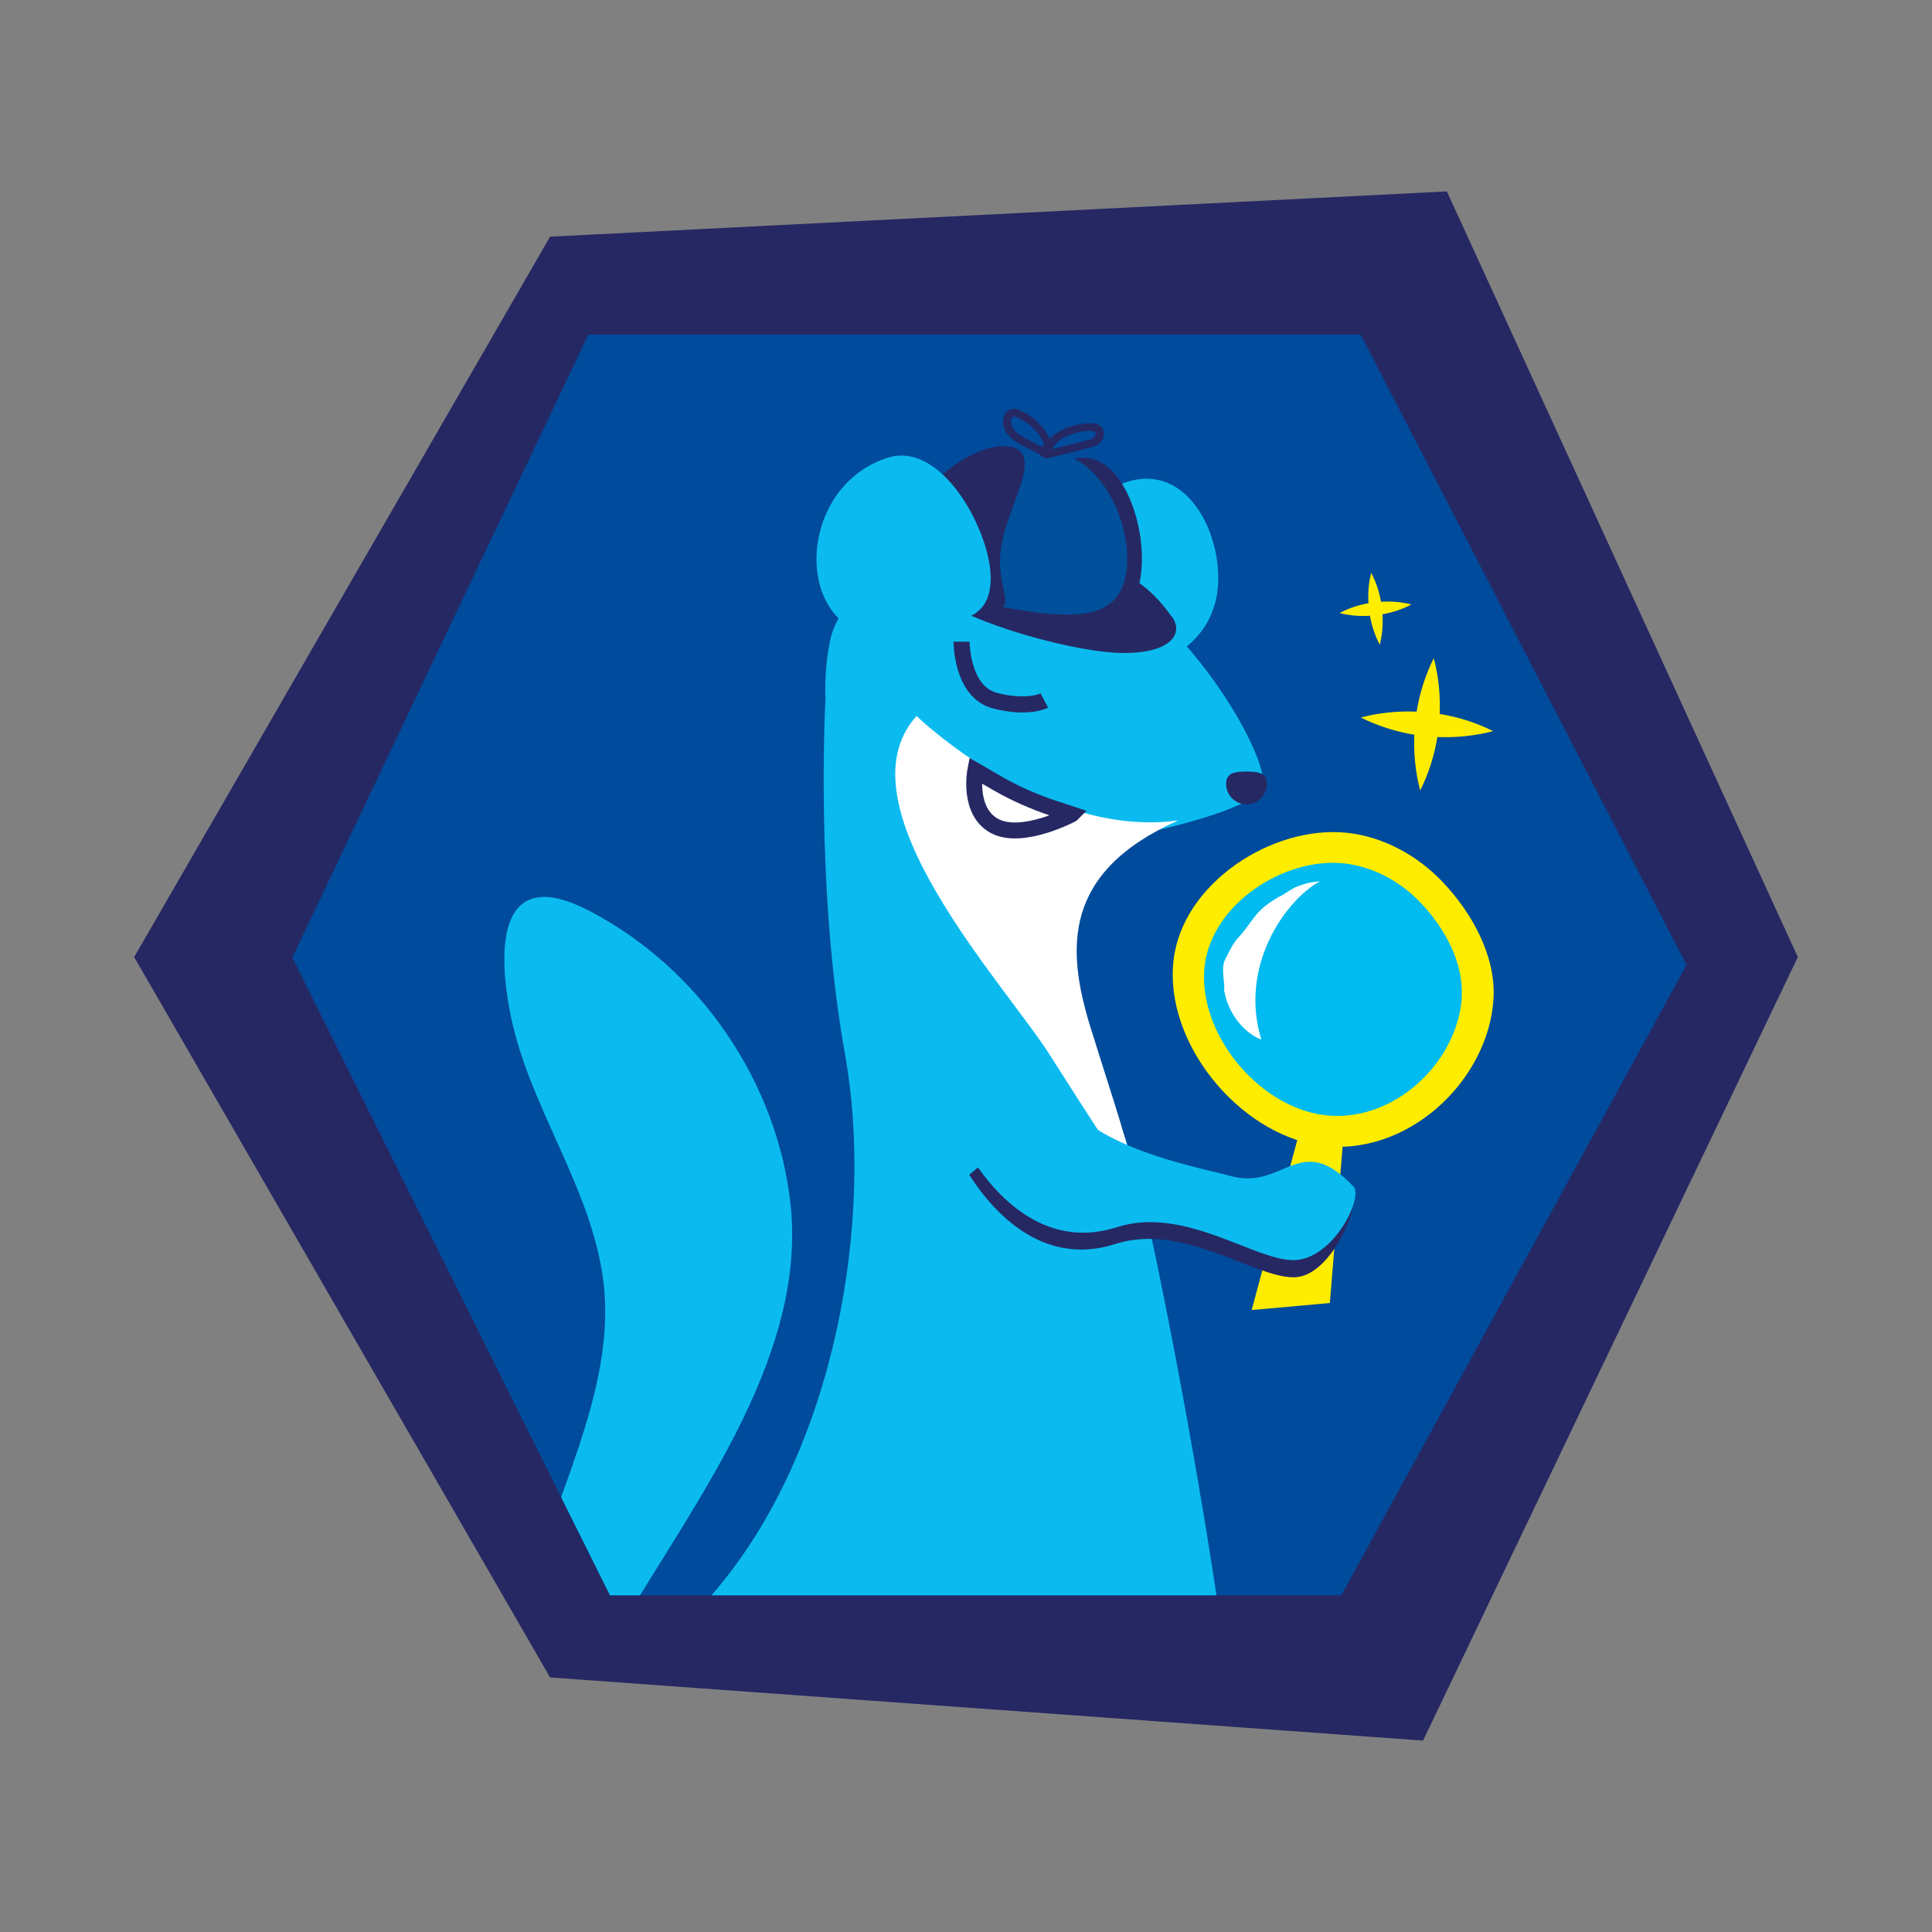 <?xml version="1.0" encoding="UTF-8"?><svg id="Calque_1" xmlns="http://www.w3.org/2000/svg" xmlns:xlink="http://www.w3.org/1999/xlink" viewBox="0 0 1080 1080"><rect x="0" y="0" width="1080" height="1080" fill="#808080" stroke="none"/><defs><style>.cls-1{clip-path:url(#clippath);}.cls-2,.cls-3{fill:none;}.cls-2,.cls-4,.cls-5,.cls-6,.cls-7,.cls-8,.cls-9,.cls-10{stroke-width:0px;}.cls-3{stroke-width:9px;}.cls-3,.cls-11{stroke:#262864;stroke-miterlimit:10;}.cls-11{stroke-width:8.9px;}.cls-11,.cls-6{fill:#fff;}.cls-4{fill:#262864;}.cls-5{fill:#0bbbef;}.cls-7{fill:#ffed00;}.cls-8{fill:#00bbef;}.cls-9{fill:#004b9b;}.cls-10{fill:#00509c;}</style><clipPath id="clippath"><polygon class="cls-2" points="760.6 187 328.9 187 163.4 535.3 341 891.8 749.8 891.8 942.8 539.4 760.6 187"/></clipPath></defs><polygon class="cls-4" points="808.8 107 307.5 132.3 75 535 307.5 937.7 795.5 973 1005 535 808.8 107"/><polygon class="cls-9" points="760.6 187 328.9 187 163.4 535.3 341 891.8 749.8 891.8 942.8 539.4 760.6 187"/><path class="cls-7" d="m803.5,412c10.5.4,21-.6,31.2-3.3-9.4-4.7-19.5-7.9-29.9-9.6.4-10.5-.6-21-3.3-31.2-4.7,9.4-7.9,19.5-9.6,29.9-10.5-.4-21,.6-31.2,3.3,9.4,4.7,19.5,7.9,29.9,9.6-.4,10.5.6,21,3.3,31.2,4.7-9.4,7.9-19.5,9.6-29.9Z"/><path class="cls-7" d="m772.8,343.4c5.6-1,11.1-2.8,16.2-5.5-5.6-1.4-11.3-1.9-17-1.5-1-5.6-2.8-11.1-5.5-16.2-1.4,5.6-1.9,11.3-1.5,17-5.6,1-11.1,2.8-16.2,5.5,5.6,1.4,11.3,1.9,17,1.5,1,5.6,2.8,11.1,5.5,16.2,1.4-5.6,1.9-11.3,1.5-17Z"/><g class="cls-1"><path class="cls-5" d="m705.7,440.5c-6.4,15.5-117.1,42.8-180.4,30.3-63.2-12.5-68.9-74.3-61.4-112.1s64.8-58.3,128-45.8c63.2,12.5,120.2,112,113.8,127.5Z"/><path class="cls-5" d="m679.6,335.7c-5.8,24.9-30.7,40.3-55.5,34.5-24.9-5.8-40.3-30.7-34.5-55.5,5.8-24.9,33.5-52.1,58.3-46.3,24.9,5.8,37.5,42.5,31.7,67.4Z"/><path class="cls-4" d="m637.8,321.5c-3.6,24.6-21.3,27.5-42.2,24.4-20.9-3-50.8-14-47.2-38.6,3.6-24.6,39.4-54.3,60.2-51.2,20.9,3,32.7,40.8,29.1,65.4Z"/><path class="cls-4" d="m655.1,344.7c8.5,11.8-5.4,24.5-43,19-37.6-5.5-95.1-25.1-93.1-38.8s34.1-20.3,71.6-14.8c37.6,5.5,51.6,16.9,64.4,34.6Z"/><path class="cls-10" d="m629.6,319.8c-3.6,24.6-24.6,26.3-55.6,21.8-31.1-4.5-55.4-13.6-51.9-38.1,3.6-24.6,33.9-56.2,64.9-51.7,31.1,4.5,46.2,43.5,42.6,68.1Z"/><path class="cls-4" d="m559.6,306.6c-3.6,24.6,12.2,35.9-8.7,32.8-20.9-3-50.8-14-47.2-38.6,3.6-24.6,39.4-54.3,60.2-51.2,20.9,3-.8,32.4-4.4,57Z"/><path class="cls-4" d="m586.2,251.7c3.7-3.2-.7-9.2-2.8-12s-6.2-6.7-10.2-8.8-4.5-2.4-6.8-2.4-4.6,2.1-5.3,4.6c-1.5,4.8,1.4,9.6,5,12.5s4,2.6,6.1,3.7,5.2,2.7,7.8,4.1,2.3,1.4,3.5,1.6,2.8-.3,3.5-1.5.7-1.7,1.2-2.5.9-1.6,1.5-2.3c2.5-3,6-4.9,9.6-6.1s4-1.1,6-1.4,3.6-.5,5.3-.2,1.5.3,1.8,1-.3,1.8-.8,2.4c-.9.8-2,1.2-3.1,1.5s-3,.8-4.5,1.2c-6.4,1.6-12.7,3.2-19.1,4.8s-1.6,4.9,1.2,4.2c6.2-1.6,12.4-3.1,18.6-4.7s12.3-2.5,12.3-8.9-6.6-6.2-10.8-5.7-9.2,1.7-13.3,4-4.2,2.7-5.9,4.6-1.7,2-2.3,3.1-.5,1-.8,1.5-.3,1.1-.7,1.4l1-.6c.2,0,.8.4-.2-.2s-.4-.2-.6-.3c-.5-.3-1-.5-1.5-.8-1-.5-2-1.1-3-1.6-1.9-1-3.9-2-5.8-3-3-1.6-6.4-3.6-7.5-7.1s-.6-3.2.3-4.4,3.2.3,4.2.8c3.2,1.5,6,3.5,8.4,6.1s2.4,2.9,3.4,4.5,1,1.6,1.3,2.5.2.6.3,1,0,.3,0,.4.4-.4-.1,0c-2.1,1.8,1,4.9,3.1,3.1h0Z"/><path class="cls-5" d="m461.4,391.6s-5.7,104.9,10.9,197.4c16.7,92.5-5.3,221.3-72.3,300.1-67.1,78.8-92.8,233.4,29.2,253.1,122,19.7,253.8-19.7,264.5-84.9,10.6-65.2-45.9-358.1-58.9-403.2-30.5-106.1-120-151.6-80.5-201.6,39.4-50-92.8-61-92.8-61Z"/><path class="cls-6" d="m512.3,400.2s71.3,68.9,146.4,58.4c-65,28.9-62.5,72-49.3,115.1,8.7,28.2,18.2,55.8,25.5,84.2-1.5-5.8-18.2-21.6-22.1-27.7-8.6-13.3-17.2-26.7-25.7-40.1-25.5-40.3-119.4-140-74.8-189.8Z"/><path class="cls-11" d="m599.1,455.2s-27.6,14.7-43,6.6-10.9-31.1-10.9-31.1l12.2,7.1c9.9,5.7,20.5,10.4,31.4,14l10.3,3.4Z"/><path class="cls-5" d="m362.2,1101.6c-9.6,3.1-35.6-25.6-40.9-31.4-16.4-17.9-30.1-40.7-36.4-64.3-16.3-61.1,15.5-130.1,35.1-186.7,11.4-32.9,21.5-67.5,17.4-102.1-6.5-53.9-42.6-99.1-52.5-152.4-7-37.4-5-81.2,44.2-55.7,61.7,31.9,105.7,95.9,112.9,165,8.4,81.6-49.2,159.6-89.6,226.6-11.1,18.5-22.8,37.6-25,59-3.3,33.6,23.3,49.1,45.4,68.3,19.9,17.3,40.2,34.3,60.8,50.9,0,0-71.2,22.7-71.2,22.8Z"/><path class="cls-3" d="m537.5,358.7s0,28,18.5,32.9c18.5,4.9,27.8,0,27.8,0"/><path class="cls-4" d="m708.2,438.2c0,6.3-5.1,11.4-11.4,11.4s-11.4-5.1-11.4-11.4,5.1-6.9,11.4-6.9,11.4.6,11.4,6.9Z"/><path class="cls-5" d="m553.8,323.1c0,25.5-20.7,25.5-46.2,25.5s-24.2,14.3-40.8-5.1c-20.7-24.1-10.3-75.3,29.7-87.7,30.4-9.4,57.3,41.7,57.3,67.2Z"/><path class="cls-7" d="m834.9,558c-2.6,46.2-48.5,89.4-97.2,82.3-45.1-6.6-86.9-57.2-81.7-103.3,4.8-43.2,55.1-75.7,96.6-71.5,20.6,2.1,39.8,12.7,54,27.7,16.1,16.9,29.6,41.1,28.3,64.8Z"/><path class="cls-8" d="m817.2,557c-2.1,37.1-39,71.9-78.1,66.2-36.3-5.3-69.8-46-65.7-83.1,3.9-34.7,44.3-60.9,77.6-57.5,16.5,1.7,32,10.2,43.4,22.3,12.9,13.6,23.8,33,22.7,52.1Z"/><polygon class="cls-7" points="726.7 631.6 699.7 732.3 743.4 728.4 750.7 638.8 726.7 631.6"/><path class="cls-6" d="m715.8,501c2.3-1.3,6.8-4.5,9.2-5.4,5-1.8,6-2.2,12.9-3-19.7,10.8-45.4,47.9-32.8,88.5-7.2-2.5-17.9-11.7-20.8-27.4.6-4.2-2-12.2.5-17.2,2.5-5,4.2-8.9,7.9-12.9,4.4-4.7,6.8-9.4,11.2-14.1,3-3.2,8.1-6.5,11.8-8.6Z"/><path class="cls-4" d="m541.8,656.7c15.7,24.6,43.5,51,81.7,38.7,38.3-12.3,78.3,19.4,100.3,18.6,21.9-.7,39-46.2,31.3-49.4-7.7-3.2-37.2,10.1-67.1,2.1-22.6-6.1-80-16-99.6-49.3"/><path class="cls-5" d="m543.4,647.7c15.6,24.3,43.1,50.5,81,38.3,37.9-12.2,77.6,19.2,99.3,18.4,21.7-.7,38.6-35,32.9-41.1-29.9-31.8-38.7,2.1-68.3-5.8-22.4-6-79.2-15.9-98.6-48.8"/></g></svg>